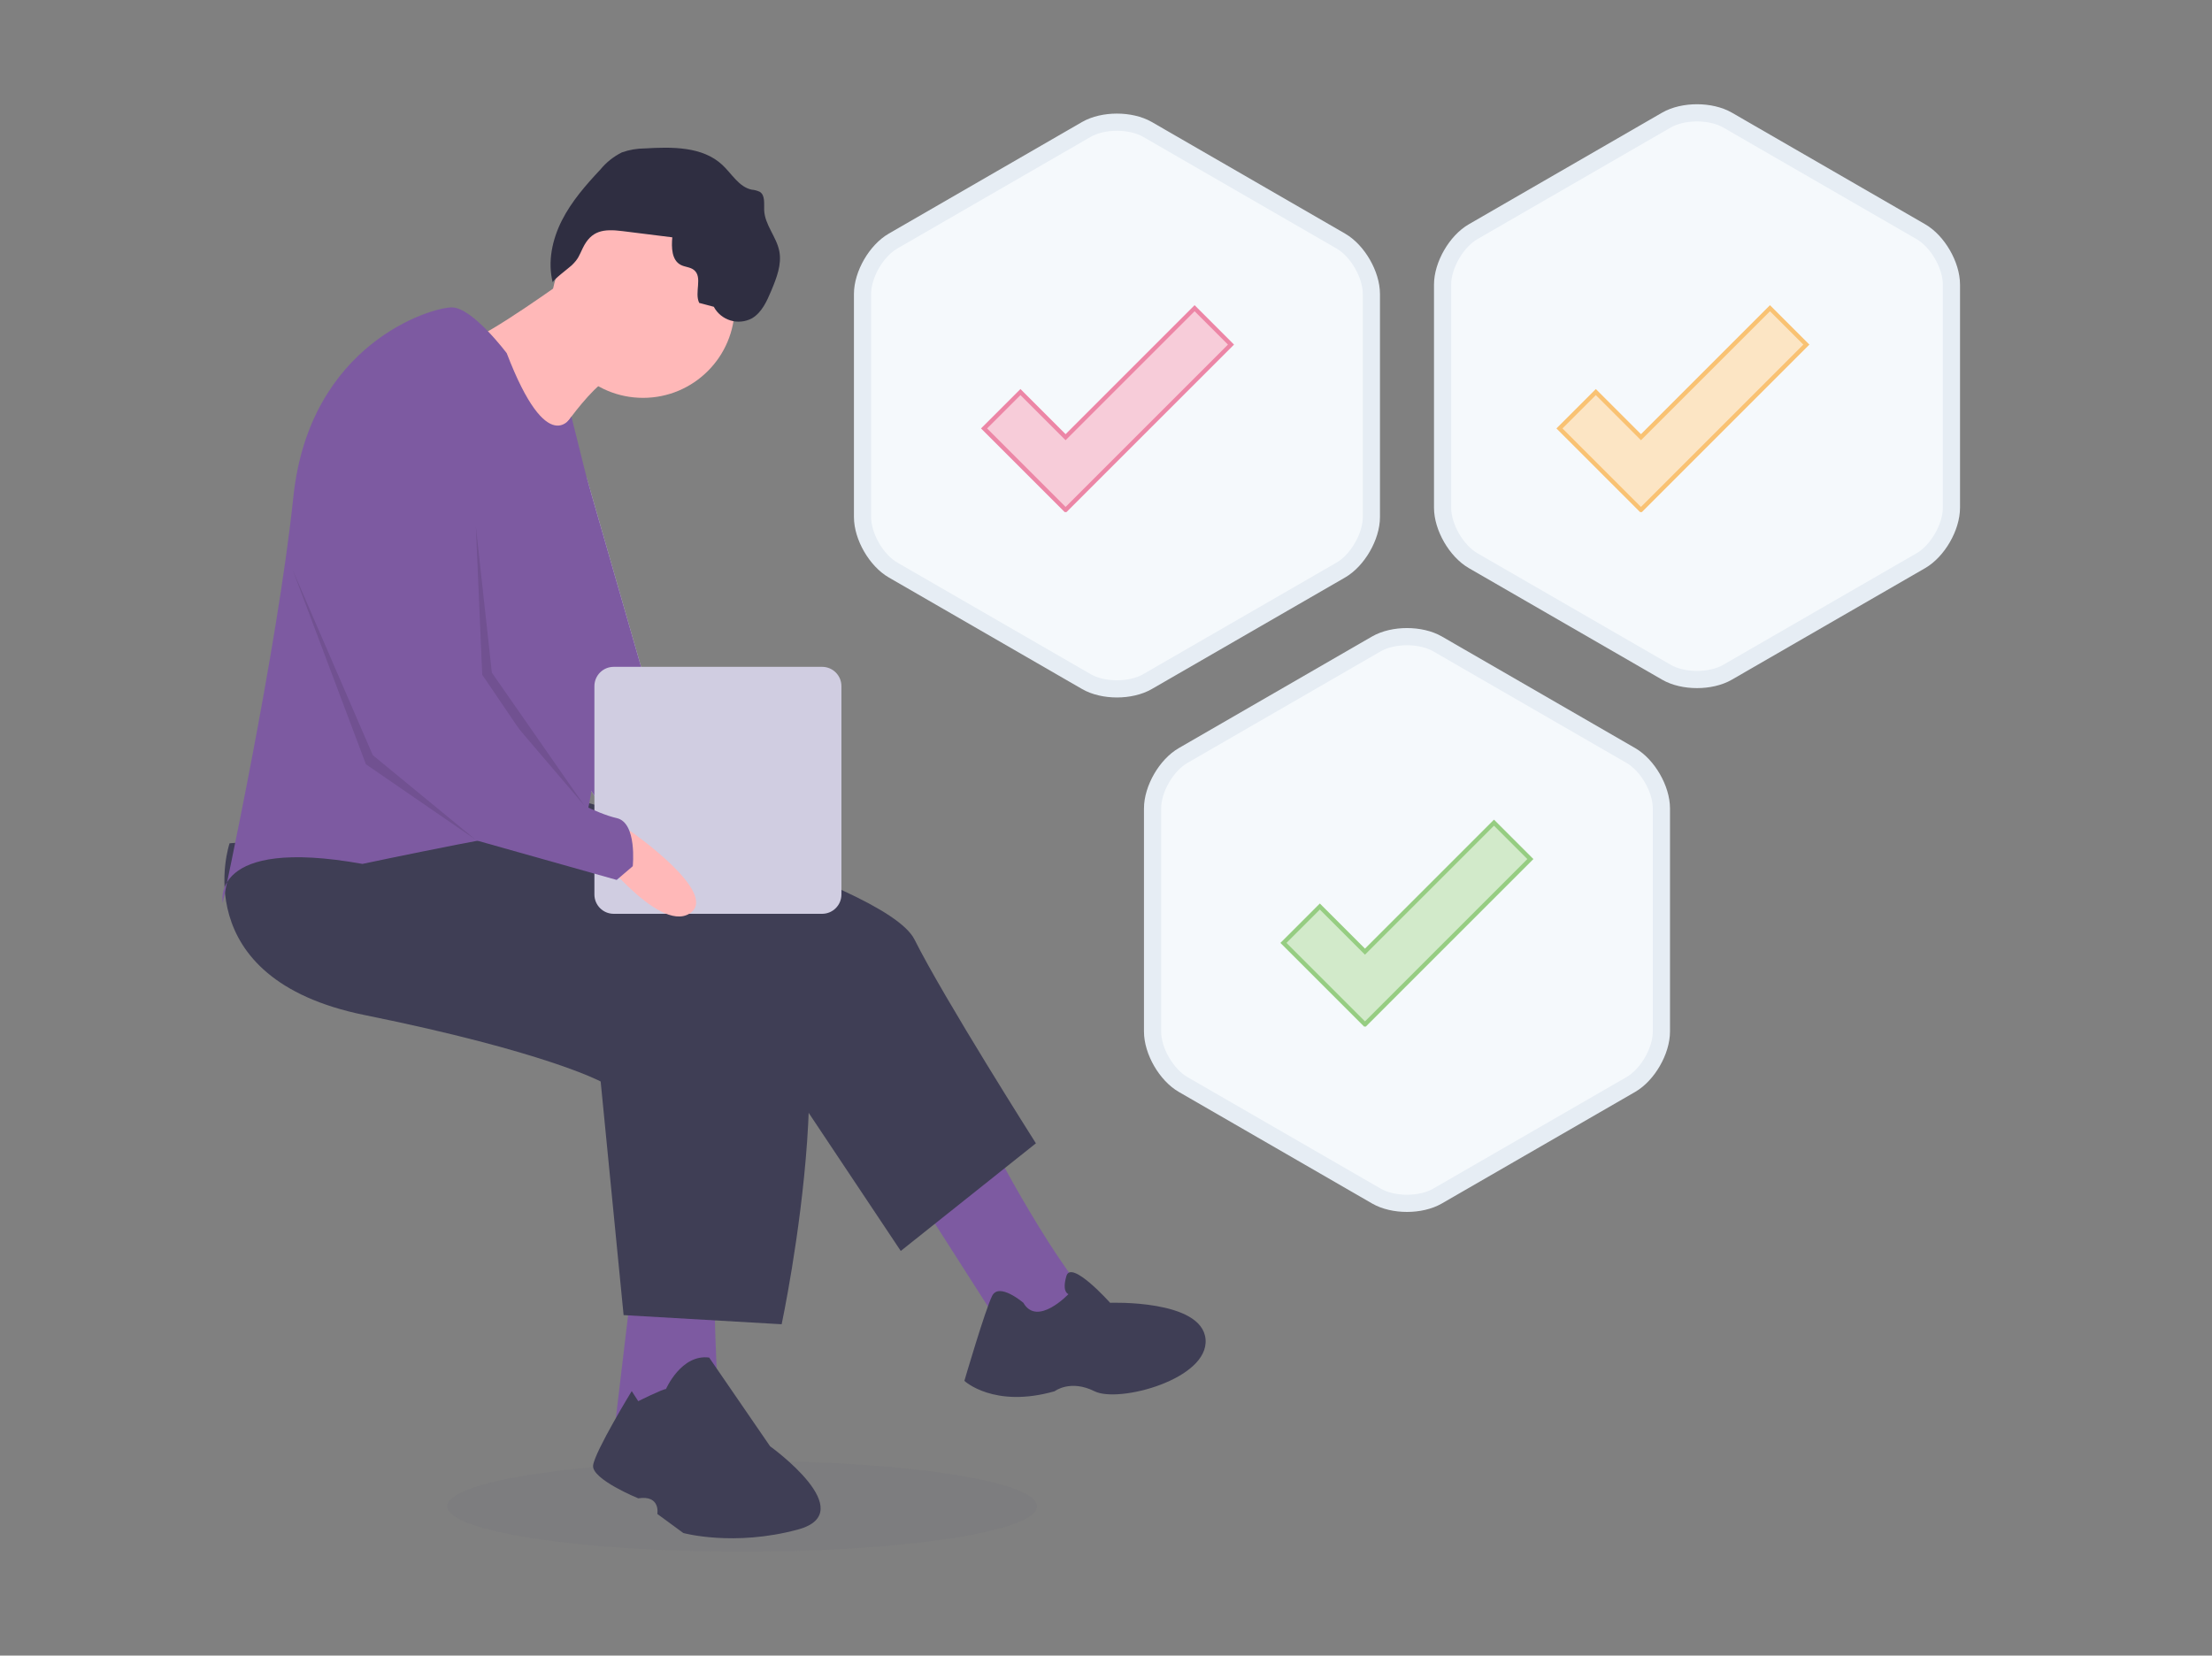 <?xml version="1.0" encoding="utf-8"?>
<!-- Generator: Adobe Illustrator 15.1.0, SVG Export Plug-In . SVG Version: 6.00 Build 0)  -->
<!DOCTYPE svg PUBLIC "-//W3C//DTD SVG 1.1//EN" "http://www.w3.org/Graphics/SVG/1.1/DTD/svg11.dtd">
<svg version="1.1" id="Layer_1" xmlns="http://www.w3.org/2000/svg" xmlns:xlink="http://www.w3.org/1999/xlink" x="0px" y="0px"
	 width="515.082px" height="385.592px" viewBox="0 0 515.082 385.592" enable-background="new 0 0 515.082 385.592"
	 xml:space="preserve">
<rect x="0" y="0" width="515.082" height="385.592" fill="#808080" stroke="none"/>
<g>
	<path opacity="0.12" fill="#6B6B7B" d="M104.186,350.825c0,5.834,30.73,10.56,68.643,10.56c37.908,0,68.636-4.726,68.636-10.56
		c0-5.833-30.728-10.562-68.636-10.562C134.917,340.263,104.186,344.992,104.186,350.825z"/>
	<g>
		<path fill="#7D5AA1" d="M211.884,275.887l29.336,45.876c0,0,25.075-9.068,15.469-16.537c-9.604-7.47-26.67-40.536-26.67-40.536
			L211.884,275.887z"/>
		<path fill="#3F3E55" d="M93.469,206.545l85.342,38.404l30.938,46.406l31.47-25.068c0,0-21.334-33.608-28.272-47.472
			c-6.934-13.874-86.408-34.678-86.408-34.678L93.469,206.545z"/>
		<path fill="#3F3E55" d="M248.804,301.406c0,0-1.617-0.399-0.473-4.239c1.148-3.841,10.17,6.262,10.17,6.262
			s21.411-0.808,22.222,8.485c0.808,9.291-20.203,14.951-25.858,12.117c-5.654-2.826-9.29,0-9.29,0
			c-14.144,4.039-21.012-2.422-21.012-2.422s4.849-16.562,6.466-19.793c1.615-3.236,7.271,1.612,7.271,1.612
			C241.537,309.087,248.804,301.406,248.804,301.406z"/>
		<path fill="#7D5AA1" d="M166.544,303.093c-0.532,4.266,1.6,38.935,1.6,38.935h-26.137l5.336-44.806
			C147.344,297.222,167.076,298.823,166.544,303.093z"/>
		<path fill="#FFB8B8" d="M152.673,198.542c0,0,6.938,24.536,15.471,22.938c8.533-1.606-5.872-22.938-5.872-22.938H152.673z"/>
		<path fill="#3F3E55" d="M105.204,192.144c0,0,48.535,12.268,71.474,22.936c22.939,10.666,5.336,93.347,5.336,93.347l-36.804-2.131
			l-5.34-54.408c0,0-12.799-6.938-54.937-15.47c-42.142-8.534-31.477-40.007-31.477-40.007L105.204,192.144z"/>
		<path fill="#3F3E55" d="M147.101,323.993c0,0-8.586,14.066-8.989,17.3c-0.404,3.23,10.51,7.677,10.51,7.677
			c5.252-0.808,4.442,3.639,4.442,3.639l6.057,4.442c0,0,11.718,3.229,26.668-0.81c14.945-4.04-6.466-19.392-6.466-19.392
			l-14.184-20.661c-6.506-0.861-10.059,7.329-10.059,7.329c-0.806,0-6.459,2.828-6.459,2.828L147.101,323.993z"/>
		<path fill="#FFB8B8" d="M128.405,71.327c0,11.784,9.552,21.337,21.334,21.337c11.784,0,21.341-9.554,21.341-21.337
			c0-11.789-9.557-21.338-21.341-21.338C137.957,49.99,128.405,59.539,128.405,71.327z"/>
		<path fill="#FFB8B8" d="M143.601,87.061c-6.396,2.13-16.531,18.665-16.531,18.665s-21.341-26.136-17.603-26.67
			c3.736-0.53,22.939-14.397,22.939-14.397S150.01,84.929,143.601,87.061z"/>
		<path fill="#D0CDE1" d="M131.339,175.072l21.334,30.862c1.066-5.948,15.471-0.992,15.471-0.992l-13.337-30.401l-18.192-63.27l0,0
			L131.339,175.072z"/>
		<path fill="#7D5AA1" d="M131.339,175.072l21.334,30.862c1.066-5.948,15.471-0.992,15.471-0.992l-13.337-30.401l-18.192-63.27l0,0
			L131.339,175.072z"/>
		<path fill="#2F2E41" d="M135.7,57.789c-0.855,1.759-1,2.489-2.579,4.013c-0.504,0.486-4.532,3.52-4.415,3.983
			c-1.221-4.817-0.115-9.996,2.127-14.431c2.247-4.437,5.557-8.23,8.957-11.855c1.368-1.673,3.074-3.032,5.006-4.001
			c1.714-0.606,3.51-0.921,5.327-0.928c6.338-0.375,13.454-0.492,18.088,3.846c2.207,2.068,3.866,5.143,6.83,5.757
			c0.653,0.054,1.291,0.227,1.885,0.502c1.281,0.823,0.959,2.723,1.017,4.253c0.121,3.411,2.861,6.201,3.521,9.551
			c0.615,3.115-0.639,6.272-1.859,9.205c-1.03,2.453-2.191,5.064-4.475,6.438c-0.015,0.006-0.025,0.016-0.036,0.019
			c-3.195,1.709-7.172,0.502-8.886-2.692l-3.389-0.897c-1.183-2.405,0.868-6.003-1.23-7.676c-0.872-0.697-2.129-0.667-3.102-1.196
			c-2.091-1.121-2.153-4.042-1.936-6.405l-11.61-1.448C140.448,53.265,137.685,53.694,135.7,57.789z"/>
		<path fill="#7D5AA1" d="M133.057,97.031l4.453,17.836c0,0,4.497,77.276-2.97,77.276c-7.47,0-50.139,9.065-50.139,9.065
			c-35.742-6.401-32.541,9.067-32.541,9.067s12.714-58.77,16.446-94.508c3.736-35.741,32.095-44.175,36.897-44.175
			c4.8,0,12.795,10.669,12.795,10.669C127.607,107.327,133.057,97.031,133.057,97.031z"/>
		<path fill="#D0CDE1" d="M138.412,159.806v48.532c0,2.48,2.01,4.493,4.491,4.493h48.53c2.487,0,4.498-2.013,4.498-4.493v-48.532
			c0-2.485-2.01-4.495-4.498-4.495h-48.53C140.423,155.311,138.412,157.321,138.412,159.806z"/>
		<polygon opacity="0.1" enable-background="new    " points="114.535,156.672 136.134,187.696 112.402,159.869 110.802,122.533 		
			"/>
		<polygon opacity="0.1" enable-background="new    " points="85.206,178.006 110.802,195.607 86.799,175.871 68.128,132.667 		"/>
		<path fill="#FFB8B8" d="M137.812,197.021c0,0,15.358,20.349,22.732,15.767c7.372-4.586-13.786-19.249-13.786-19.249
			L137.812,197.021z"/>
		<path fill="#7D5AA1" d="M112.14,156.938l19.199,28.267c0,0,7.463,4.268,12.263,5.334c4.804,1.07,3.742,11.204,3.742,11.204
			l-3.742,3.198l-32.427-9.138l-24.109-21.795c0,0-8.6-18.431-16.244-38.039c-2.425-6.234,13.044-51.042,13.044-51.042
			C111.601,86.528,112.14,156.938,112.14,156.938z"/>
	</g>
	<path fill="#F5F9FC" stroke="#E6EDF4" stroke-width="4" stroke-miterlimit="10" d="M386.873,240.242
		c0,4.533-3.213,10.084-7.126,12.349l-44.997,25.974c-3.926,2.267-10.329,2.267-14.252,0l-44.99-25.974
		c-3.922-2.265-7.126-7.815-7.126-12.349v-51.948c0-4.533,3.204-10.083,7.126-12.337l44.99-25.985
		c3.923-2.256,10.326-2.256,14.252,0l44.997,25.985c3.913,2.255,7.126,7.805,7.126,12.337V240.242z"/>
	<g>
		<path fill="#F5F9FC" stroke="#E6EDF4" stroke-width="4" stroke-miterlimit="10" d="M319.338,120.422
			c0,4.534-3.213,10.084-7.127,12.349l-44.996,25.974c-3.927,2.266-10.329,2.266-14.252,0l-44.991-25.974
			c-3.922-2.265-7.126-7.815-7.126-12.349V68.474c0-4.533,3.204-10.083,7.126-12.338l44.991-25.986
			c3.923-2.256,10.325-2.256,14.252,0l44.996,25.986c3.914,2.255,7.127,7.805,7.127,12.338V120.422z"/>
		<path fill="#F5F9FC" stroke="#E6EDF4" stroke-width="4" stroke-miterlimit="10" d="M454.408,118.243
			c0,4.534-3.213,10.084-7.126,12.349l-44.997,25.974c-3.926,2.266-10.329,2.266-14.252,0l-44.99-25.974
			c-3.922-2.265-7.126-7.815-7.126-12.349V66.295c0-4.533,3.204-10.082,7.126-12.338l44.99-25.986
			c3.923-2.256,10.326-2.256,14.252,0l44.997,25.986c3.913,2.256,7.126,7.805,7.126,12.338V118.243z"/>
	</g>
	<polygon fill="#F7CCD9" stroke="#EC86A6" stroke-miterlimit="10" points="278.172,71.785 248.132,101.826 237.62,91.314 
		229.148,99.785 239.66,110.297 248.132,118.769 248.133,118.769 252.892,114.01 256.603,110.298 256.603,110.298 286.645,80.258 	
		"/>
	<polygon fill="#FCE5C4" stroke="#F9C273" stroke-miterlimit="10" points="412.154,71.785 382.113,101.826 371.601,91.314 
		363.13,99.785 373.641,110.298 382.113,118.769 382.114,118.769 386.874,114.01 390.585,110.298 390.585,110.298 420.627,80.258 	
		"/>
	<polygon fill="#D2EACA" stroke="#96CD82" stroke-miterlimit="10" points="347.886,191.607 317.845,221.647 307.334,211.135 
		298.862,219.607 309.374,230.118 317.845,238.59 317.846,238.59 322.606,233.831 326.317,230.118 326.317,230.118 356.359,200.078 
			"/>
</g>
</svg>
